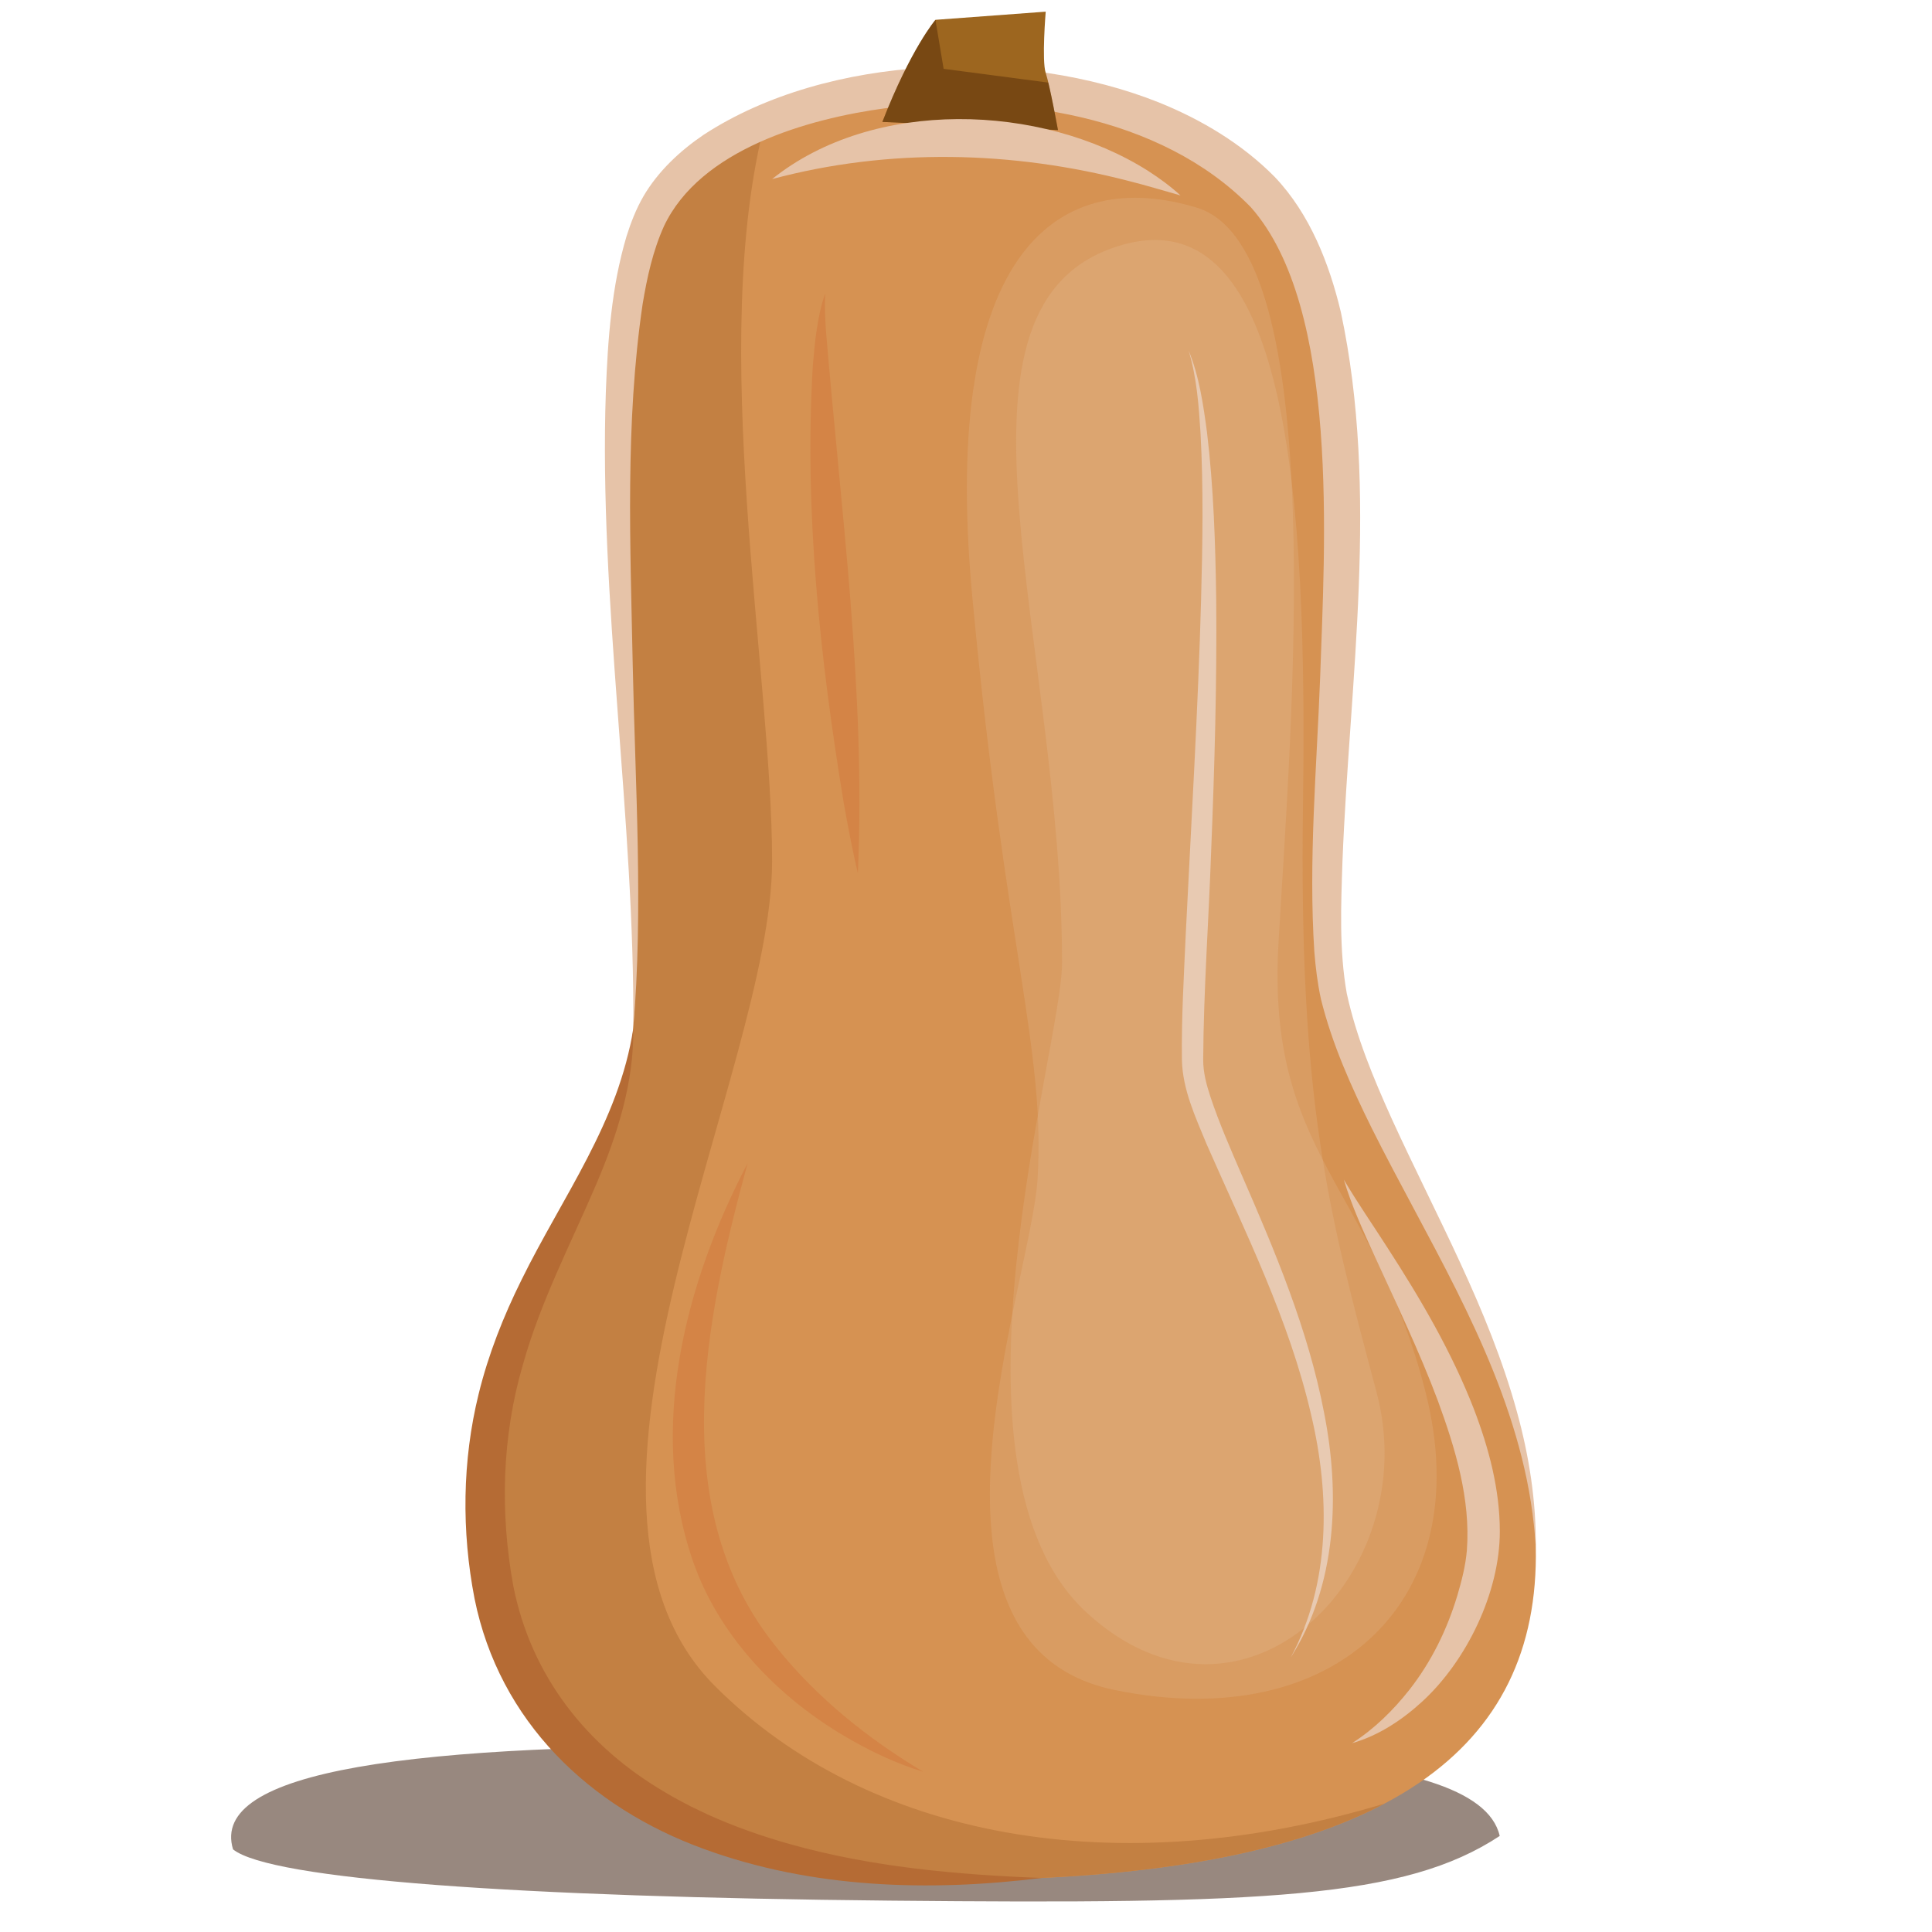 <svg viewBox="0 0 1024 1024" xmlns="http://www.w3.org/2000/svg"><defs><style>.cls-1{fill:#321300;opacity:.5;}.cls-2{fill:#e6c3a8;}.cls-3{isolation:isolate;}.cls-4{fill:#9d661f;}.cls-5{fill:#c38042;}.cls-6{fill:#f4dfd5;mix-blend-mode:screen;opacity:.13;}.cls-7{fill:#d48446;}.cls-8{fill:#452003;opacity:.42;}.cls-9{fill:#d69252;}.cls-10{fill:#b56b34;}</style></defs><g class="cls-3"><g id="Layer_5"><path d="M123.52,980.21c19.94,15.96,150.55,25.25,348.4,27.17,197.85,1.92,272.73-1.12,322.96-34.29-11.65-51.11-185.34-45.64-381.25-47.54-197.85-1.92-302.74,13.11-290.11,54.66Z" class="cls-1"></path></g><g id="Layer_4"><path d="M335.64,545.14c7.6-108.93-30.3-365.8,12.99-437.23,43.29-71.43,229.44-90.91,316.02-10.82,86.58,80.09,21.65,350.65,43.29,435.07,21.65,84.42,103.9,179.65,106.06,287.88s-80.09,166.67-261.9,175.32c-181.82,8.66-277.88-60.49-292.21-162.34-19.48-138.53,69.26-194.81,75.76-287.88Z" class="cls-9"></path><path d="M378.93,893.63c-97.4-97.4,30.3-324.68,30.3-437.23,0-100.23-34.33-274.27-3.63-392.19-25.6,10.67-45.94,25.49-56.97,43.71-43.29,71.43-5.39,328.3-12.99,437.23-6.49,93.07-95.24,149.35-75.76,287.88,14.32,101.85,110.39,171,292.21,162.34,78.94-3.76,139.11-16.91,181.75-39.44-141.82,42.85-273.85,18.77-354.91-62.29Z" class="cls-5"></path><path d="M552.09,995.36c-59.64,7.41-121.83,5.52-178.81-15.3-60.97-22.08-108.64-67.75-121.76-132.74-6.93-35.68-6.55-73.16,2.18-108.51,5.14-21,13.16-41.23,22.76-60.55,21.46-43.69,51.75-83.94,59.18-133.12,.44,28.46-8.44,56.25-19.45,82.15-13.61,31.89-29.73,62.6-39.05,96.04-11.13,37.96-12.18,78.32-5.1,117.14,9.4,47.81,38.94,85.28,80.74,109.64,3.8,2.36,9.28,5.17,13.23,7.27,2.24,1.06,6.87,3.3,9.13,4.37,13.62,6.17,28.73,11.52,43.16,15.57,43.41,12.26,88.83,16.33,133.8,18.04h0Z" class="cls-10"></path><path d="M335.64,545.14c.96-110.04-18.32-227.38-14.53-337.47,1.03-27.55,2.99-55.74,10.97-82.47,2.27-7.23,5.13-14.54,8.94-21.13,7.74-13.27,19.42-24.16,31.93-32.64,66.29-43.2,168.9-46.04,241.3-17.13,22.49,9.07,44.18,22.01,61.41,39.5,18.66,19.63,28.93,46.06,35.01,71.58,20.43,95.48,4.64,195.2,.88,290.83-.79,23.58-1.82,47.32,2.28,70.38,5.02,23.01,14.11,44.86,23.85,66.45,23.33,51.1,51.41,100.78,66.35,155.32,6.44,23.27,10.24,47.55,9.96,71.68-.96-16.05-3.5-31.92-7.41-47.42-15.69-62.56-50.86-117.3-79.47-174.54-10.81-21.89-21.09-44.62-26.99-68.59-1.81-8.35-2.81-16.62-3.48-24.85-3.18-48.58,1.22-97.14,3.06-145.39,2.33-69.39,10.69-195.97-36.79-249.49-47.97-49.1-127.58-60.41-193.33-52.44-41.7,5.6-98.51,21.96-117.67,62.58-5.9,13.12-8.94,27.11-11.31,41.33-9.3,63.1-6.52,127.39-5.24,191.08,1.3,63.44,5.7,129.67,.27,192.85h0Z" class="cls-2"></path><path d="M630.01,185.83c5.64,13.75,7.76,28.69,9.73,43.34,3.52,29.48,4.46,59.17,4.88,88.82,.4,44.19-.89,89.04-2.69,133.2-1.28,36.83-4.01,73.68-4.21,110.39-.05,6.88,1.76,13.43,3.92,20.02,4.58,13.74,10.54,27.28,16.3,40.68,17.78,40.77,35.37,82.33,43.8,126.26,8.69,43.48,6.75,91.67-17.61,129.93,21.13-39.36,20.9-85.98,10.82-128.5-11.6-50.37-34.87-96.74-55.55-143.85-5.77-14.06-12.63-28.69-12.95-44.29-.3-22.43,1.05-44.58,2.03-66.88,2.82-57.33,6.57-119.85,8.12-177.03,.79-29.47,1.31-59-.3-88.44-.93-14.68-2.01-29.51-6.29-43.66h0Z" class="cls-2"></path><path d="M467.67,64.62c15.15-38.96,28.14-54.11,28.14-54.11l58.44-4.33s-2.16,25.97,0,32.47,6.49,30.3,6.49,30.3l-93.07-4.33Z" class="cls-4"></path><path d="M549.92,625.23c-3.44,55.08-75.76,246.75,41.13,270.56,116.88,23.81,192.64-47.62,164.5-158.01-28.14-110.39-84.42-125.54-77.92-238.1,6.49-112.55,28.14-367.97-43.29-389.61-71.43-21.65-136.36,19.48-119.05,205.63,17.32,186.15,38.96,240.26,34.63,309.52Z" class="cls-6"></path><path d="M562.91,510.51c0-169.05-69.26-344.16,25.97-378.79,95.24-34.63,103.9,136.36,101.73,294.37-2.16,158.01,12.99,214.29,38.96,311.69,25.97,97.4-71.43,192.64-153.68,116.88-82.25-75.76-12.99-298.7-12.99-344.16Z" class="cls-6"></path><path d="M560.75,68.95s-2.87-15.8-5.11-25.17l-55.5-7.3-4.33-25.97s-12.99,15.15-28.14,54.11l93.07,4.33Z" class="cls-8"></path><path d="M409.23,94.92c53.55-43.05,142.57-40.28,199.21-4.39,6.08,3.9,11.92,8.18,17.24,13.05-9.07-2.54-18.1-5.32-27.19-7.59-61.86-16.11-127.35-17.65-189.26-1.07h0Z" class="cls-2"></path><path d="M712.26,625.23c7.25,12.31,15.36,23.94,23.05,35.96,17.54,27.1,34.03,55.18,45.81,85.45,7.96,20.74,13.83,42.71,13.82,65.11-.04,32.24-17.48,68.3-41,89.99-10.72,9.86-23.32,18.22-37.35,22.19,11.8-7.52,21.97-17.56,30.54-28.47,11.61-14.86,19.86-31.79,25.25-49.67,2.34-7.92,4.42-15.94,5.1-24.2,2-27.06-6.12-53.86-15.35-79.09-9.84-26.31-22.14-51.77-33.88-77.45-5.85-13.01-11.94-26.09-15.99-39.82h0Z" class="cls-2"></path><path d="M437.37,155.53c-.35,6.17-.03,13.05,.36,19.24,7.9,95.82,21.21,191.73,16.96,288.11-2.97-12.6-5.35-25.28-7.61-38.01-12.5-76.18-20.83-153.64-16.28-230.93,1.13-12.9,2.29-26.11,6.57-38.42h0Z" class="cls-7"></path><path d="M396.24,616.57c-22.71,83.51-44.01,183.69,15.58,256.87,21.26,26.52,48.2,48.09,77.5,65.64-15.33-4.64-29.81-11.77-43.57-19.99-34.79-21.04-64.97-52.64-78.5-91.73-24.11-69.97-4.26-147.25,28.99-210.79h0Z" class="cls-7"></path></g></g></svg>
